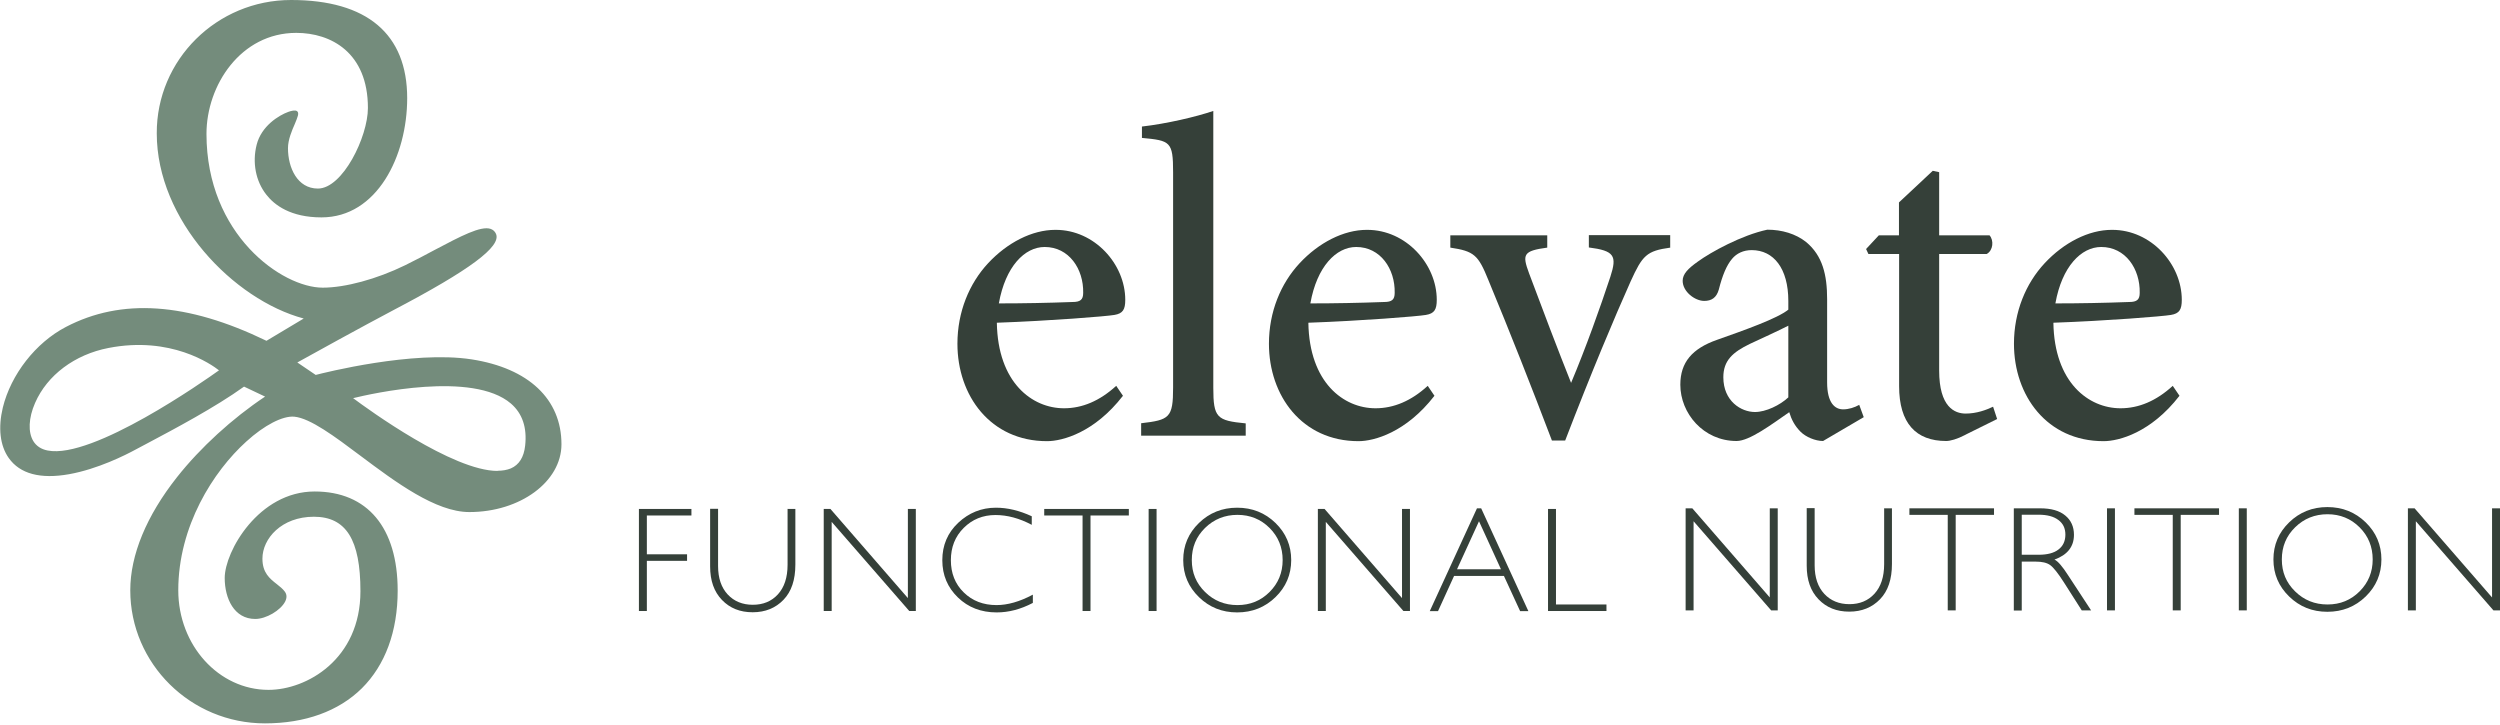 <svg width="200" height="58" viewBox="0 0 200 58" fill="none" xmlns="http://www.w3.org/2000/svg">
<g id="Logo" clip-path="url(#clip0_102_196)">
<path id="Vector" d="M0.773 36.552C2.743 39.357 8.053 37.325 10.796 35.841C12.379 34.981 16.767 32.762 19.498 30.78L21.43 31.69C16.805 34.732 10.534 40.915 10.534 47.198C10.534 52.995 15.384 57.733 21.193 57.733C27.638 57.733 31.702 53.855 31.702 47.223C31.702 42.212 29.246 39.407 25.182 39.407C20.757 39.407 18.101 44.144 18.101 46.213C18.101 47.734 18.787 49.367 20.433 49.367C21.629 49.367 23.25 48.083 22.714 47.373C22.178 46.662 20.894 46.338 20.894 44.668C20.894 42.997 22.49 41.202 25.133 41.202C27.913 41.202 28.985 43.296 28.985 47.273C28.985 50.863 26.429 55.277 21.505 55.277C17.204 55.277 14.162 51.4 14.162 47.186C14.162 39.22 20.906 32.937 23.574 33.198C26.616 33.498 32.912 40.84 37.562 40.84C41.489 40.84 44.817 38.484 44.817 35.53C44.817 32.401 42.723 29.62 37.711 28.848C32.762 28.087 25.245 30.107 25.245 30.107L23.574 28.972C23.574 28.972 28.785 26.08 31.428 24.696C34.071 23.312 40.142 20.071 39.581 18.737C39.045 17.478 36.053 19.535 32.463 21.293C30.356 22.328 27.763 23.101 25.818 23.101C22.402 23.101 16.393 18.637 16.393 10.684C16.393 6.483 19.398 2.493 23.686 2.493C27.738 2.493 29.533 5.398 29.533 8.627C29.533 11.07 27.439 15.184 25.419 15.184C23.686 15.184 22.913 13.451 22.913 11.843C22.913 10.584 23.961 9.175 23.686 8.976C23.4 8.764 21.118 9.687 20.645 11.606C20.034 14.05 21.28 17.279 25.718 17.279C30.157 17.279 32.463 12.442 32.463 7.854C32.463 3.266 29.733 0.112 23.287 0.112C17.491 0.112 12.629 4.85 12.629 10.646C12.629 17.802 19.186 24.11 24.572 25.419L21.293 27.377C16.032 24.821 10.434 23.562 5.298 26.242C1.159 28.411 -1.097 33.921 0.76 36.564L0.773 36.552ZM42.124 35.667C41.414 42.112 27.987 31.79 27.987 31.79C27.987 31.79 43.009 27.776 42.124 35.667ZM8.652 27.726C14.336 26.616 17.715 29.633 17.715 29.633C17.715 29.633 4.825 39.058 2.556 35.355C1.396 33.473 3.453 28.735 8.639 27.713L8.652 27.726Z" fill="#748C7C"/>
<path id="Vector_2" d="M23.287 0C29.359 0 32.575 2.718 32.575 7.854C32.575 12.479 30.169 17.391 25.718 17.391C23.25 17.391 21.953 16.406 21.305 15.571C20.457 14.498 20.171 13.003 20.532 11.581C20.906 10.085 22.303 9.225 23.063 8.951C23.3 8.864 23.612 8.789 23.761 8.889C23.961 9.038 23.811 9.362 23.587 9.911C23.35 10.447 23.038 11.182 23.038 11.856C23.038 13.414 23.786 15.085 25.432 15.085C27.414 15.085 29.433 10.946 29.433 8.639C29.433 4.201 26.479 2.63 23.699 2.63C19.261 2.63 16.518 6.819 16.518 10.709C16.518 18.787 22.577 23.013 25.818 23.013C27.613 23.013 30.144 22.328 32.413 21.218C33.248 20.807 34.034 20.395 34.794 19.984C36.851 18.899 38.472 18.039 39.257 18.313C39.456 18.388 39.594 18.513 39.681 18.712C40.117 19.722 37.587 21.604 31.478 24.808C29.134 26.043 24.696 28.486 23.786 28.997L25.257 29.994C25.93 29.82 33.024 28.025 37.724 28.748C42.299 29.458 44.917 31.939 44.917 35.542C44.917 38.534 41.613 40.965 37.549 40.965C34.856 40.965 31.652 38.571 28.823 36.452C26.766 34.906 24.821 33.46 23.549 33.335C22.627 33.248 21.143 34.009 19.697 35.33C17.067 37.711 14.262 42.087 14.262 47.223C14.262 51.624 17.503 55.189 21.48 55.189C24.534 55.189 28.835 52.746 28.835 47.298C28.835 43.172 27.688 41.339 25.108 41.339C22.527 41.339 20.994 43.084 20.994 44.692C20.994 45.827 21.579 46.288 22.153 46.737C22.39 46.924 22.627 47.111 22.789 47.335C22.951 47.56 22.963 47.822 22.814 48.121C22.452 48.831 21.293 49.517 20.42 49.517C18.725 49.517 17.977 47.871 17.977 46.238C17.977 44.119 20.694 39.319 25.17 39.319C29.396 39.319 31.814 42.212 31.814 47.248C31.814 50.514 30.817 53.207 28.947 55.065C27.09 56.897 24.409 57.87 21.193 57.87C15.259 57.87 10.422 53.095 10.422 47.223C10.422 44.393 11.719 41.264 14.162 38.172C16.032 35.804 18.588 33.472 21.206 31.727L19.523 30.929C17.241 32.575 13.875 34.358 11.856 35.43C11.457 35.642 11.12 35.816 10.871 35.953C10.023 36.415 7.817 37.524 5.535 37.935C3.229 38.347 1.596 37.911 0.698 36.639C1.43647e-05 35.654 -0.162 34.221 0.224 32.612C0.873 29.957 2.855 27.414 5.273 26.155C9.711 23.836 14.96 24.185 21.318 27.264L24.297 25.482C18.675 23.973 12.541 17.615 12.541 10.671C12.516 4.775 17.353 0 23.287 0ZM25.718 17.166C30.019 17.166 32.351 12.367 32.351 7.854C32.338 2.867 29.209 0.237 23.287 0.237C17.366 0.237 12.753 4.912 12.753 10.646C12.753 13.888 14.149 17.266 16.68 20.146C18.937 22.714 21.904 24.646 24.609 25.294L24.883 25.357L21.305 27.489L21.243 27.464C14.935 24.409 9.749 24.035 5.361 26.329C2.992 27.563 1.06 30.044 0.424 32.637C0.05 34.183 0.199 35.542 0.86 36.477C2.593 38.945 7.256 37.611 10.734 35.729C10.995 35.592 11.332 35.405 11.731 35.193C13.763 34.121 17.154 32.313 19.423 30.668L19.473 30.63L21.654 31.665L21.48 31.777C17.453 34.42 10.634 40.641 10.634 47.186C10.634 52.933 15.359 57.595 21.168 57.595C27.676 57.595 31.553 53.706 31.553 47.211C31.553 42.324 29.221 39.519 25.145 39.519C20.819 39.519 18.189 44.169 18.189 46.213C18.189 47.722 18.874 49.255 20.408 49.255C21.268 49.255 22.315 48.557 22.602 47.983C22.714 47.772 22.714 47.585 22.602 47.435C22.452 47.236 22.24 47.061 22.003 46.886C21.418 46.425 20.757 45.902 20.757 44.655C20.757 42.935 22.415 41.077 25.108 41.077C27.8 41.077 29.072 43.047 29.072 47.273C29.072 49.18 28.361 51.212 27.152 52.696C26.155 53.93 24.372 55.401 21.48 55.401C17.366 55.401 14.025 51.724 14.025 47.198C14.025 41.987 16.867 37.549 19.535 35.143C21.056 33.759 22.564 32.999 23.562 33.099C24.896 33.236 26.778 34.632 28.96 36.265C31.752 38.359 34.931 40.728 37.549 40.728C41.489 40.728 44.68 38.397 44.68 35.529C44.68 32.039 42.124 29.645 37.674 28.96C32.812 28.212 25.332 30.194 25.257 30.206H25.207L23.337 28.947L23.499 28.86C23.499 28.86 28.748 25.955 31.353 24.584C37.088 21.567 39.806 19.622 39.444 18.774C39.382 18.637 39.294 18.55 39.157 18.5C38.459 18.251 36.801 19.136 34.881 20.158C34.121 20.557 33.323 20.981 32.488 21.392C30.194 22.515 27.626 23.213 25.793 23.213C22.465 23.213 16.256 18.912 16.256 10.684C16.256 6.695 19.086 2.381 23.661 2.381C28.237 2.381 29.62 5.747 29.62 8.627C29.62 11.083 27.526 15.309 25.382 15.309C23.587 15.309 22.764 13.514 22.764 11.856C22.764 11.145 23.088 10.385 23.337 9.824C23.462 9.524 23.624 9.163 23.587 9.076C23.549 9.063 23.312 9.076 22.876 9.263C22.028 9.649 21.018 10.472 20.732 11.644C20.395 13.003 20.669 14.411 21.467 15.434C22.352 16.568 23.811 17.166 25.694 17.166H25.718ZM11.108 27.364C15.296 27.364 17.777 29.521 17.802 29.546L17.914 29.645L17.802 29.733C17.391 30.032 7.717 37.05 3.777 36.278C3.191 36.165 2.755 35.879 2.481 35.43C1.995 34.644 2.045 33.423 2.606 32.164C3.615 29.857 5.872 28.162 8.652 27.626C9.537 27.451 10.36 27.376 11.133 27.376L11.108 27.364ZM17.528 29.633C16.892 29.134 13.663 26.865 8.677 27.838C5.984 28.361 3.777 30.007 2.805 32.238C2.281 33.435 2.232 34.582 2.668 35.293C2.905 35.679 3.291 35.941 3.815 36.041C7.418 36.751 16.381 30.443 17.528 29.62V29.633ZM35.505 30.643C38.048 30.643 39.893 31.129 41.027 32.101C42 32.937 42.411 34.146 42.249 35.667C42.137 36.689 41.7 37.362 40.952 37.686C39.481 38.309 36.839 37.524 33.086 35.33C30.319 33.709 27.937 31.889 27.913 31.864L27.726 31.727L27.95 31.665C27.95 31.665 30.368 31.029 33.161 30.755C33.996 30.68 34.769 30.63 35.492 30.63L35.505 30.643ZM39.806 37.661C40.205 37.661 40.553 37.599 40.865 37.474C41.526 37.188 41.912 36.577 42.012 35.654C42.174 34.208 41.788 33.074 40.878 32.288C37.823 29.658 29.733 31.49 28.249 31.852C29.471 32.762 36.215 37.674 39.806 37.674V37.661Z" fill="#748C7C"/>
<path id="Vector_3" d="M89.834 31.665C87.565 34.595 85.009 35.293 83.762 35.293C79.225 35.293 76.594 31.64 76.594 27.501C76.594 24.946 77.542 22.677 79.05 21.056C80.584 19.41 82.566 18.388 84.423 18.388H84.46C87.565 18.388 90.021 21.131 90.021 23.986C90.021 24.759 89.834 25.083 89.148 25.195C88.525 25.307 83.987 25.669 79.748 25.818C79.823 30.605 82.566 32.662 85.121 32.662C86.58 32.662 87.976 32.076 89.297 30.867L89.846 31.677L89.834 31.665ZM79.91 24.272C81.855 24.272 83.787 24.235 85.807 24.16C86.43 24.16 86.655 23.973 86.655 23.425C86.692 21.517 85.52 19.759 83.575 19.759C81.967 19.759 80.434 21.33 79.91 24.26V24.272Z" fill="#354039"/>
<path id="Vector_4" d="M91.292 34.844V33.859C93.561 33.597 93.848 33.422 93.848 31.004V13.775C93.848 11.319 93.623 11.245 91.355 11.033V10.123C93.324 9.898 95.668 9.35 97.064 8.876V31.017C97.064 33.435 97.351 33.647 99.657 33.871V34.856H91.28L91.292 34.844Z" fill="#354039"/>
<path id="Vector_5" d="M114.754 31.665C112.485 34.595 109.93 35.293 108.683 35.293C104.145 35.293 101.515 31.64 101.515 27.501C101.515 24.946 102.462 22.677 103.971 21.056C105.504 19.41 107.486 18.388 109.344 18.388H109.381C112.485 18.388 114.941 21.131 114.941 23.986C114.941 24.759 114.754 25.083 114.068 25.195C113.445 25.307 108.907 25.669 104.669 25.818C104.744 30.605 107.486 32.662 110.042 32.662C111.5 32.662 112.897 32.076 114.218 30.867L114.767 31.677L114.754 31.665ZM104.831 24.272C106.776 24.272 108.708 24.235 110.727 24.16C111.351 24.16 111.575 23.973 111.575 23.425C111.613 21.517 110.441 19.759 108.496 19.759C106.888 19.759 105.354 21.33 104.831 24.26V24.272Z" fill="#354039"/>
<path id="Vector_6" d="M133.628 19.809C131.721 20.071 131.397 20.433 130.449 22.515C129.203 25.295 127.308 29.795 125.214 35.243H124.154C122.471 30.817 120.825 26.641 119.068 22.402C118.257 20.395 117.933 20.096 116.026 19.809V18.825H123.78V19.809C121.835 20.071 121.773 20.358 122.321 21.854C123.269 24.41 124.74 28.262 125.687 30.63C126.859 27.85 128.031 24.559 128.829 22.141C129.377 20.458 129.153 20.059 127.108 19.797V18.812H133.616V19.797L133.628 19.809Z" fill="#354039"/>
<path id="Vector_7" d="M145.846 35.28C145.222 35.28 144.462 34.956 144.05 34.544C143.577 34.071 143.315 33.56 143.14 32.974C141.719 33.959 139.961 35.28 138.927 35.28C136.259 35.28 134.426 33.049 134.426 30.78C134.426 28.985 135.374 27.887 137.356 27.189C139.55 26.416 142.218 25.469 143.066 24.771V24.073C143.066 21.48 141.894 20.009 140.136 20.009C139.475 20.009 138.927 20.27 138.565 20.707C138.129 21.218 137.792 22.028 137.505 23.163C137.318 23.823 136.92 24.073 136.334 24.073C135.598 24.073 134.613 23.337 134.613 22.465C134.613 21.916 135.05 21.48 135.822 20.931C136.882 20.158 139.338 18.812 141.383 18.375C142.554 18.375 143.651 18.7 144.487 19.36C145.808 20.457 146.17 21.991 146.17 23.936V30.593C146.17 32.238 146.793 32.749 147.454 32.749C147.89 32.749 148.364 32.6 148.738 32.388L149.099 33.373L145.846 35.28ZM143.066 26.055C142.293 26.454 140.759 27.152 139.986 27.513C138.627 28.174 137.867 28.835 137.867 30.181C137.867 32.089 139.288 32.961 140.398 32.961C141.27 32.961 142.405 32.413 143.066 31.789V26.042V26.055Z" fill="#354039"/>
<path id="Vector_8" d="M157.19 34.806C156.567 35.13 156.018 35.28 155.694 35.28C153.276 35.28 151.929 33.859 151.929 30.892V20.32H149.473L149.286 19.921L150.309 18.824H151.917V16.194L154.622 13.663L155.133 13.775V18.824H159.16C159.521 19.223 159.459 20.034 158.935 20.32H155.133V29.645C155.133 32.575 156.38 33.086 157.252 33.086C158.125 33.086 158.898 32.799 159.447 32.537L159.771 33.522L157.178 34.806H157.19Z" fill="#354039"/>
<path id="Vector_9" d="M174.356 31.665C172.088 34.595 169.532 35.293 168.285 35.293C163.747 35.293 161.117 31.64 161.117 27.501C161.117 24.946 162.064 22.677 163.573 21.056C165.106 19.41 167.088 18.388 168.946 18.388H168.983C172.088 18.388 174.543 21.131 174.543 23.986C174.543 24.759 174.356 25.083 173.671 25.195C173.047 25.307 168.51 25.669 164.271 25.818C164.346 30.605 167.088 32.662 169.644 32.662C171.103 32.662 172.499 32.076 173.82 30.867L174.369 31.677L174.356 31.665ZM164.433 24.272C166.378 24.272 168.31 24.235 170.33 24.16C170.953 24.16 171.177 23.973 171.177 23.425C171.215 21.517 170.043 19.759 168.098 19.759C166.49 19.759 164.957 21.33 164.433 24.26V24.272Z" fill="#354039"/>
<path id="Vector_10" d="M55.314 40.716V41.239H51.748V44.344H54.965V44.867H51.748V48.881H51.113V40.716H55.314Z" fill="#354039"/>
<path id="Vector_11" d="M62.993 40.715H63.629V45.166C63.629 46.388 63.317 47.323 62.681 47.983C62.046 48.644 61.223 48.981 60.213 48.981C59.203 48.981 58.393 48.657 57.757 47.996C57.121 47.335 56.81 46.45 56.81 45.303V40.703H57.446V45.278C57.446 46.251 57.707 47.011 58.218 47.559C58.73 48.108 59.403 48.382 60.226 48.382C61.048 48.382 61.722 48.108 62.233 47.547C62.744 46.986 63.006 46.201 63.006 45.178V40.69L62.993 40.715Z" fill="#354039"/>
<path id="Vector_12" d="M73.266 40.716V48.881H72.742L66.534 41.751V48.881H65.898V40.716H66.434L72.63 47.847V40.716H73.266Z" fill="#354039"/>
<path id="Vector_13" d="M82.541 41.301V41.987C81.556 41.463 80.583 41.202 79.636 41.202C78.626 41.202 77.778 41.551 77.093 42.236C76.407 42.922 76.07 43.782 76.07 44.817C76.07 45.852 76.407 46.724 77.105 47.398C77.791 48.071 78.664 48.407 79.723 48.407C80.608 48.407 81.581 48.133 82.628 47.572V48.233C81.656 48.744 80.696 48.993 79.736 48.993C78.489 48.993 77.454 48.594 76.632 47.796C75.809 46.999 75.385 46.014 75.385 44.817C75.385 43.62 75.809 42.623 76.656 41.825C77.504 41.027 78.514 40.616 79.673 40.616C80.596 40.616 81.543 40.84 82.541 41.301Z" fill="#354039"/>
<path id="Vector_14" d="M90.307 40.716V41.239H87.24V48.881H86.605V41.239H83.538V40.716H90.295H90.307Z" fill="#354039"/>
<path id="Vector_15" d="M92.526 40.716V48.881H91.891V40.716H92.526Z" fill="#354039"/>
<path id="Vector_16" d="M98.972 40.616C100.181 40.616 101.203 41.027 102.038 41.837C102.874 42.648 103.297 43.645 103.297 44.804C103.297 45.964 102.874 46.961 102.038 47.772C101.203 48.582 100.181 48.993 98.972 48.993C97.762 48.993 96.752 48.582 95.917 47.772C95.082 46.961 94.658 45.976 94.658 44.804C94.658 43.633 95.082 42.648 95.917 41.837C96.752 41.027 97.775 40.616 98.972 40.616ZM98.996 48.407C100.019 48.407 100.866 48.058 101.565 47.36C102.263 46.662 102.612 45.814 102.612 44.804C102.612 43.795 102.263 42.934 101.565 42.236C100.866 41.538 100.006 41.189 98.996 41.189C97.987 41.189 97.114 41.538 96.403 42.236C95.693 42.934 95.344 43.782 95.344 44.804C95.344 45.827 95.693 46.662 96.403 47.36C97.114 48.058 97.974 48.407 98.996 48.407Z" fill="#354039"/>
<path id="Vector_17" d="M112.797 40.716V48.881H112.273L106.065 41.751V48.881H105.429V40.716H105.965L112.161 47.847V40.716H112.797Z" fill="#354039"/>
<path id="Vector_18" d="M118.494 40.666L122.271 48.893H121.611L120.314 46.076H116.325L115.041 48.893H114.38L118.157 40.666H118.507H118.494ZM120.077 45.54L118.32 41.7L116.562 45.54H120.077Z" fill="#354039"/>
<path id="Vector_19" d="M124.478 40.716V48.358H128.517V48.881H123.842V40.716H124.478Z" fill="#354039"/>
<path id="Vector_20" d="M142.218 40.666V48.831H141.694L135.486 41.7V48.831H134.85V40.666H135.386L141.582 47.796V40.666H142.218Z" fill="#354039"/>
<path id="Vector_21" d="M150.72 40.666H151.356V45.116C151.356 46.338 151.044 47.273 150.408 47.934C149.772 48.594 148.95 48.931 147.94 48.931C146.93 48.931 146.12 48.607 145.484 47.946C144.848 47.285 144.537 46.4 144.537 45.253V40.653H145.172V45.228C145.172 46.201 145.434 46.961 145.945 47.51C146.456 48.058 147.13 48.333 147.952 48.333C148.775 48.333 149.448 48.058 149.959 47.497C150.471 46.936 150.732 46.151 150.732 45.129V40.641L150.72 40.666Z" fill="#354039"/>
<path id="Vector_22" d="M159.521 40.666V41.189H156.455V48.831H155.819V41.189H152.752V40.666H159.509H159.521Z" fill="#354039"/>
<path id="Vector_23" d="M161.117 40.666H163.211C164.084 40.666 164.757 40.852 165.219 41.239C165.68 41.613 165.917 42.137 165.917 42.785C165.917 43.732 165.393 44.393 164.358 44.767C164.633 44.892 164.994 45.316 165.443 46.014L167.288 48.831H166.54L165.119 46.6C164.645 45.852 164.271 45.39 164.009 45.203C163.747 45.016 163.361 44.929 162.85 44.929H161.74V48.844H161.105V40.678L161.117 40.666ZM161.74 41.189V44.38H163.099C163.785 44.38 164.321 44.243 164.682 43.957C165.044 43.682 165.231 43.283 165.231 42.772C165.231 42.261 165.044 41.875 164.67 41.6C164.296 41.314 163.772 41.177 163.074 41.177H161.74V41.189Z" fill="#354039"/>
<path id="Vector_24" d="M169.195 40.666V48.831H168.56V40.666H169.195Z" fill="#354039"/>
<path id="Vector_25" d="M177.523 40.666V41.189H174.456V48.831H173.82V41.189H170.754V40.666H177.51H177.523Z" fill="#354039"/>
<path id="Vector_26" d="M179.742 40.666V48.831H179.106V40.666H179.742Z" fill="#354039"/>
<path id="Vector_27" d="M186.187 40.566C187.396 40.566 188.419 40.977 189.254 41.788C190.089 42.598 190.513 43.595 190.513 44.755C190.513 45.914 190.089 46.911 189.254 47.722C188.419 48.532 187.396 48.943 186.187 48.943C184.978 48.943 183.968 48.532 183.133 47.722C182.298 46.911 181.874 45.926 181.874 44.755C181.874 43.583 182.298 42.598 183.133 41.788C183.968 40.977 184.99 40.566 186.187 40.566ZM186.2 48.358C187.222 48.358 188.07 48.008 188.768 47.31C189.466 46.612 189.815 45.764 189.815 44.755C189.815 43.745 189.466 42.885 188.768 42.187C188.07 41.488 187.209 41.139 186.2 41.139C185.19 41.139 184.317 41.488 183.607 42.187C182.896 42.885 182.547 43.732 182.547 44.755C182.547 45.777 182.896 46.612 183.607 47.31C184.317 48.008 185.177 48.358 186.2 48.358Z" fill="#354039"/>
<path id="Vector_28" d="M200 40.666V48.831H199.476L193.268 41.7V48.831H192.632V40.666H193.168L199.364 47.796V40.666H200Z" fill="#354039"/>
</g>
<defs>
<clipPath id="clip0_102_196">
<rect width="200" height="57.857" fill="white"/>
</clipPath>
</defs>
</svg>
